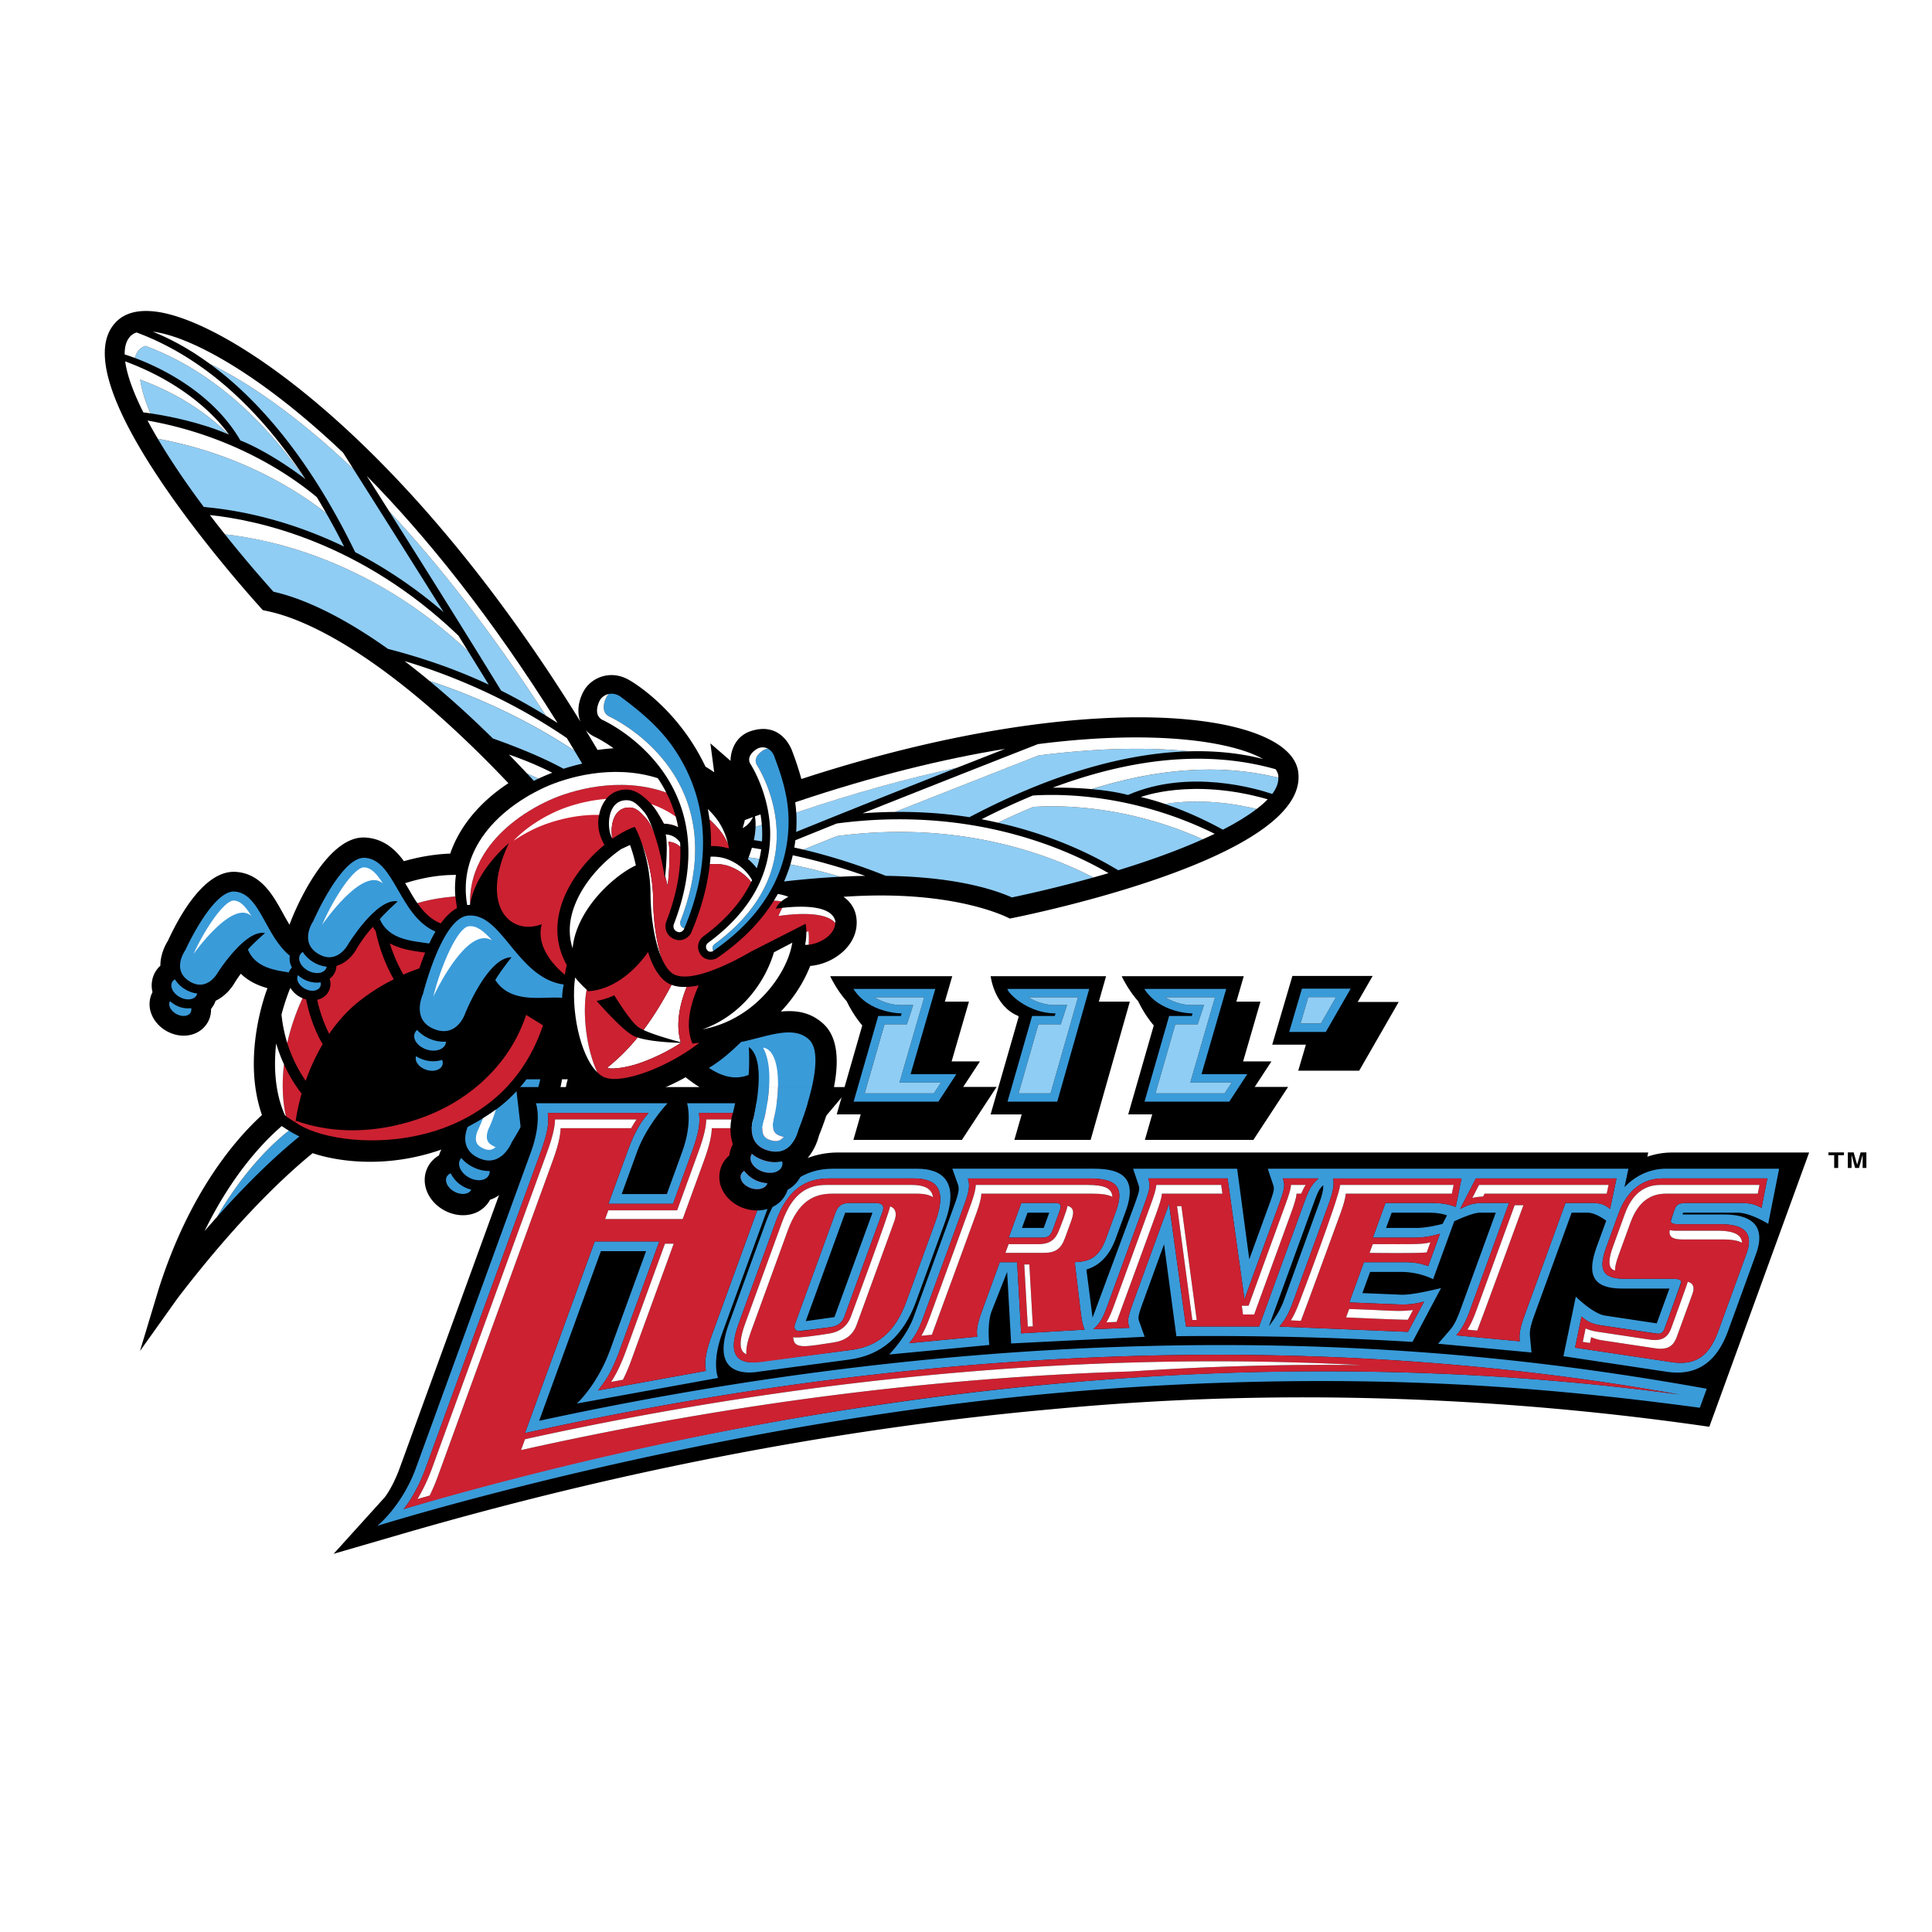 <svg xmlns="http://www.w3.org/2000/svg" width="2500" height="2500" viewBox="0 0 192.756 192.756"><g fill-rule="evenodd" clip-rule="evenodd"><path fill="#fff" d="M0 0h192.756v192.756H0V0z"/><path d="M129.518 76.985c-.182-1.243-1.133-2.288-2.713-3.13-6.455-3.436-23.809-3.649-46.854 3.867a28.381 28.381 0 0 0-.882-2.697s-.935-3.073-4.081-2.109c-1.995.61-2.117 2.66-2.102 2.995l-2.011-1.748.364 2.777c.005.037.008.072.011.109a10.762 10.762 0 0 0-.862-.557c-2.834-5.975-7.541-8.6-7.541-8.6-1.754-1.073-3.593-.4-4.433.776-.369.518-.915 1.719-.624 2.946.031.133.072.259.12.382C40.768 44.248 23.097 32.18 15.708 31.113c-1.772-.255-3.131.053-4.039.921-5.773 5.513 10.742 24.583 14.111 28.351l.205.229.229.255.334.074.301.066c1.914.422 5.174 1.596 9.839 4.782 4.362 2.98 9.08 7.131 14.037 12.348-2.859 1.881-4.881 4.325-5.808 7.029 0 0-2.046.007-4.618.754-.844-1.167-2.034-2.261-3.866-2.361-4.1-.226-7.379 8.12-7.545 8.704a29.115 29.115 0 0 1-.674-1.178c-.973-1.763-2.184-3.958-4.726-4.102-3.026-.158-5.502 4.201-6.728 6.866-.278.442-.76 1.373-.76 2.497a2.655 2.655 0 0 0-.544.69 2.717 2.717 0 0 0-.24 1.945 2.615 2.615 0 0 0-.181 1.969c.236.8.829 1.508 1.628 1.941 1.547.843 3.342.43 4.087-.94.217-.398.318-.844.306-1.297.106-.13.202-.269.283-.417.068-.127.126-.257.173-.392 1.076-.516 1.685-1.428 1.881-1.766.188-.308.408-.63.635-.933.769.755 1.72 1.181 2.656 1.442-.024.066-2.644 6.659-.547 12.655-2.756 2.526-7.272 7.83-10.303 17.35l-1.869 6.197 3.725-5.229c6.124-8.007 10.944-12.434 13.508-14.513.085.027 5.685 2.143 12.838-.355v.001c-.102.186-.18.378-.238.579-.456.263-.83.637-1.08 1.097-.826 1.518-.12 3.444 1.608 4.384.896.488 1.921.617 2.814.354a2.888 2.888 0 0 0 1.74-1.384l.014-.027a3.017 3.017 0 0 0 1.733-1.416c.169-.312.277-.649.325-1.001 1.124-.695 1.735-1.776 1.988-2.323 1.194-1.882 2.758-4.739 3.129-7.277h.58c-.171.521-.328 1.271-.199 2.104a2.697 2.697 0 0 0-.457.904 2.67 2.67 0 0 0-.961 1.024c-.75 1.434-.065 3.224 1.56 4.073.839.439 1.796.542 2.624.284a2.71 2.71 0 0 0 1.604-1.314 2.817 2.817 0 0 0 1.561-1.339c.146-.281.24-.583.284-.896.996-.656 1.531-1.634 1.754-2.139.213-.349.506-.846.824-1.439a22.955 22.955 0 0 0 3.158-1.464c1.172.907 2.898 2.141 5.017 2.141-.082.51-.195 1.047-.326 1.53-.129.431-.422 1.687.03 3.006a2.854 2.854 0 0 0-.35 1.115c-.401.341-.7.776-.863 1.274a2.882 2.882 0 0 0 .188 2.215c.42.83 1.218 1.488 2.188 1.805.969.317 2.001.258 2.832-.163a2.88 2.88 0 0 0 1.461-1.675l.008-.027a3.013 3.013 0 0 0 1.449-1.709 2.92 2.92 0 0 0 .139-1.043c.979-.888 1.385-2.062 1.533-2.646 1.274-3.154 2.996-8.718.491-11.109-1.282-1.213-2.782-1.426-4.296-1.269 1.395-1.463 2.362-3.09 2.931-4.552a5.647 5.647 0 0 0 3.276-1.432c1.001-.917 1.478-2.089 1.341-3.305-.111-.996-.619-1.683-1.293-2.161 11.233-.788 16.588 2.171 16.588 2.171s30.058-5.813 28.773-14.661zm-69.896-2.162c-.396-.667-.792-1.327-1.189-1.978.221.245.486.453.792.614.033.017.056.031.087.043l.02.009c.012.005.814.376 1.884 1.142-.528.038-1.06.093-1.594.17z"/><path d="M47.336 116.51c-.602-.273-1.016-.622-1.304-.974a.8.8 0 0 0-.132.177c-.297.546.101 1.337.891 1.768.79.429 1.67.334 1.968-.213a.84.84 0 0 0 .097-.439 3.463 3.463 0 0 1-1.52-.319z" fill="#3a9bd9"/><path fill="#cc2131" d="M53.116 104.799h.002v.002h-.002z"/><path d="M56.555 73.64c-6.322-4.314-12.524-6.595-16.188-7.681a76.357 76.357 0 0 1 2.493 1.985c3.636 1.193 9.099 3.394 14.469 6.98-.258-.429-.517-.862-.774-1.284z" fill="#fff"/><path d="M46.699 64.967c-9.494-8.912-19.413-11.123-24.26-11.659a131.743 131.743 0 0 0 4.845 5.73c2.242.494 6.052 1.885 11.424 5.702 3.675.951 6.949 2.117 10.051 3.566-.673-1.096-1.365-2.215-2.06-3.339z" fill="#8fcdf4"/><path d="M45.737 63.416c-9.714-9.312-19.95-11.518-24.797-12.029.482.633.983 1.274 1.499 1.922 4.848.536 14.767 2.747 24.26 11.659-.32-.518-.64-1.035-.962-1.552z" fill="#fff"/><path d="M38.831 51.014c3.01 4.758 7.397 11.735 11.16 17.885a56.314 56.314 0 0 1 4.469 2.5c-5.369-8.31-10.724-15.137-15.629-20.385z" fill="#8fcdf4"/><path d="M36.592 47.482c.592.933 1.36 2.142 2.239 3.531 4.904 5.248 10.26 12.075 15.629 20.385.389.241.777.483 1.166.735-6.611-10.588-13.14-18.665-19.034-24.651z" fill="#fff"/><path d="M35.292 46.842l-.004-.006c-5.652-5.367-10.608-8.739-14.334-10.526l-.001.002c4.427 3.244 9.676 8.901 14.482 18.775a46.037 46.037 0 0 1 8.83 5.993 3520.506 3520.506 0 0 0-8.973-14.238z" fill="#8fcdf4"/><path d="M35.288 46.836l.004.006-1.063-1.679c-8.524-8.096-15.468-11.657-18.993-12.074 1.615.641 3.57 1.65 5.716 3.223l.001-.002c3.727 1.787 8.682 5.159 14.335 10.526z" fill="#fff"/><path d="M14.645 41.188zM22.765 43.327c-1.563-1.574-4.377-3.833-8.774-5.452.125.945.469 2.078 1.013 3.365 1.709.257 4.938.865 7.823 2.113l-.062-.026z" fill="#8fcdf4"/><path d="M22.765 43.327l.062.027s-2.909-4.562-10.336-7.296c.177 1.344.8 3.071 1.809 5.084a32.009 32.009 0 0 1 .345.047l.359.052c-.543-1.288-.888-2.42-1.013-3.365 4.396 1.618 7.21 3.876 8.774 5.451z" fill="#fff"/><path d="M32.543 51.197c-2.813-2.21-8.536-5.904-16.797-7.42 1.23 2.082 2.771 4.374 4.584 6.8l.687.073c3.079.326 7.89 1.265 13.315 3.886a70.323 70.323 0 0 0-1.789-3.339z" fill="#8fcdf4"/><path d="M31.61 49.603c-2.393-2.002-8.18-6.103-16.889-7.645.311.585.656 1.193 1.025 1.818 8.261 1.516 13.983 5.21 16.797 7.42a67.864 67.864 0 0 0-.933-1.593z" fill="#fff"/><path d="M83.496 83.418c-1.109.446-2.219.894-3.316 1.341l-.008.007a59.096 59.096 0 0 1 8.204 2.616c6.589.098 10.485 1.229 12.584 2.154 2.869-.607 5.588-1.28 8.131-1.992-4.763-2.459-13.668-5.707-25.595-4.126zM103.609 75.373a4299.218 4299.218 0 0 0-14.292 5.63l-.005.003c2.662-.026 5.14.171 7.41.524 9.204-4.854 16.491-6.418 21.899-6.569l-.002-.003c-3.846-.399-8.881-.369-15.01.415z" fill="#8fcdf4"/><path d="M126.018 75.728c-3.088-1.747-10.797-2.979-22.457-1.489a3584.306 3584.306 0 0 0-17.503 6.907 47.538 47.538 0 0 1 3.255-.14l.005-.003c5.083-2.014 10.36-4.089 14.292-5.63 6.129-.784 11.164-.814 15.01-.415l.002.002c3.067-.085 5.532.283 7.396.768z" fill="#fff"/><path d="M116.234 80.208l-.004.001c2.609.884 4.857 2.058 5.783 2.568 1.352-.693 2.48-1.386 3.361-2.063-3.952-.965-7.128-.817-9.14-.506z" fill="#8fcdf4"/><path d="M113.826 79.52c.818.187 1.627.426 2.404.689l.004-.001c2.012-.31 5.188-.459 9.141.506.426-.327.799-.65 1.102-.968-7.606-2.186-12.651-.226-12.651-.226z" fill="#fff"/><path d="M103.098 80.503a66.614 66.614 0 0 0-3.51 1.573c-.004.003-.01.004-.012.007 5.102 1.147 8.977 2.982 11.396 4.393l.598.347c3.209-.982 6.053-2.025 8.424-3.084-7.428-3.332-13.947-3.427-16.896-3.236z" fill="#8fcdf4"/><path d="M103.047 79.369a71.115 71.115 0 0 0-5.111 2.368c.564.104 1.104.225 1.641.346.002-.003.008-.004.012-.007a66.614 66.614 0 0 1 3.51-1.573c2.949-.19 9.469-.096 16.896 3.235.412-.184.812-.367 1.195-.552-7.936-3.904-15.028-4.018-18.143-3.817z" fill="#fff"/><path d="M108.926 78.729h-.002c2.383.213 3.613.586 3.613.586 6.119-2.678 12.979-.585 14.395-.1.422-.563.625-1.107.609-1.624-4.824-1.188-10.932-1.274-18.615 1.138z" fill="#8fcdf4"/><path d="M127.264 76.745c-5.496-1.557-12.748-1.7-22.236 1.843a38.805 38.805 0 0 1 3.896.142h.002c7.684-2.412 13.791-2.327 18.615-1.138-.002-.085.004-.171-.01-.254a1.465 1.465 0 0 0-.267-.593z" fill="#fff"/><path d="M30.435 47.772c-5.286-7.55-10.859-11.378-15.915-13.26a1.45 1.45 0 0 0-.567.32 1.9 1.9 0 0 0-.506.877v.002c2.419.904 7.701 3.343 10.541 8.238 0 0 2.545.895 6.488 3.851a.42.42 0 0 1-.041-.028z" fill="#8fcdf4"/><path d="M13.953 34.832a1.43 1.43 0 0 1 .567-.32c5.056 1.882 10.629 5.71 15.915 13.26l.04.029c-5.557-8.464-11.491-12.635-16.844-14.629a1.463 1.463 0 0 0-.567.321c-.435.414-.635 1.049-.626 1.869.219.068.573.187 1.009.35v-.002c.101-.355.267-.651.506-.878zM74.313 81.82c-.107.48-.221.79-.221.79s.63-.24 1.031-1.089c-.27.098-.539.197-.81.299z" fill="#fff"/><path d="M56.225 76.7a22.2 22.2 0 0 1 1.858-.511c-.251-.424-.503-.847-.754-1.265-5.371-3.586-10.833-5.787-14.469-6.98a99.845 99.845 0 0 1 6.311 5.732c1.886.668 4.674 1.731 7.054 3.024zM53.729 77.68a32.89 32.89 0 0 0-1.138-.501h-.002c.224.238.452.482.678.727.153-.078.307-.154.462-.226z" fill="#8fcdf4"/><path d="M52.592 77.178c.364.152.747.322 1.138.501.448-.209.906-.404 1.371-.582a34.542 34.542 0 0 0-4.328-1.816c.594.607 1.202 1.245 1.817 1.896l.002.001z" fill="#fff"/><path d="M75.785 117.905a3.039 3.039 0 0 1-1.534-1.09.75.75 0 0 0-.325.391c-.164.503.291 1.103 1.017 1.341.726.237 1.448.022 1.613-.479.002-.006.001-.012.003-.017a3.3 3.3 0 0 1-.774-.146zM76.476 115.844c-.641-.16-1.111-.427-1.458-.722a.824.824 0 0 0-.098.197c-.193.591.342 1.297 1.196 1.576.854.279 1.704.027 1.897-.564a.834.834 0 0 0 .016-.449c-.488.1-1.008.097-1.553-.038zM80.731 103.733c-1.563-1.48-4.102-.336-6.8.231-.996.977-2.035 1.886-3.204 2.579 1.135.744 2.46 1.281 3.956.707 0 0 .11-.652.035-2.785 1.93 1.377.417 7.262.417 7.262s-.812 2.483 1.599 3.086c2.411.602 2.941-2.158 2.941-2.158s2.928-7.135 1.056-8.922z" fill="#3a9bd9"/><path d="M77.244 112.895c-.232-.412-.121-1.03-.058-1.233l.01-.033a.776.776 0 0 0 .006-.024c.678-2.765.683-6.838-1.07-7.082 1.261 2.262.274 6.523.031 7.472l-.006.023-.01.034c-.062.202-.175.82.058 1.232.049.087.199.353.786.499.491.123.744.013.892-.079a1.21 1.21 0 0 0 .299-.278 2.787 2.787 0 0 1-.152-.032c-.588-.147-.737-.413-.786-.499zM70.096 102.698c4.361-.816 7.226-4.078 8.396-6.791a8.246 8.246 0 0 0 .559-1.857l-1.835.962c-.82 2.807-3.107 6.251-7.12 7.686z" fill="#fff"/><path d="M29.873 113.385a11.383 11.383 0 0 1-1.054-.58c-1.351 1.051-4.366 3.756-7.169 8.608 3.543-3.98 6.37-6.529 8.223-8.028z" fill="#3a9bd9"/><path d="M28.819 112.805a12.587 12.587 0 0 1-.707-.459c-1.796 1.548-4.932 4.801-7.701 10.477.424-.494.833-.955 1.238-1.409 2.804-4.853 5.819-7.559 7.17-8.609z" fill="#fff"/><path d="M28.876 96.863c.066-.125.153-.235.249-.338-.055-.109-.111-.218-.147-.332a1.853 1.853 0 0 1-.06-.839c-2.489-2.026-3-6.262-5.533-6.405-2.196-.115-4.9 5.857-4.9 5.857s-1.397 1.938.381 3.077c1.779 1.139 2.839-.812 2.839-.812s2.757-4.368 4.735-3.978c-1.364 1.196-1.702 1.646-1.702 1.646.726 1.771 2.614 2.054 4.077 2.277.021-.05.036-.103.061-.153z" fill="#3a9bd9"/><path d="M64.2 102.763c1.086.503 3.024 1.037 3.715 1.22-.487-1.647-.185-3.583.591-5.507 0-.004-.003-.008-.003-.011-.546.021-1.057-.034-1.5-.207l-.002.001c-.989 1.886-1.934 3.349-2.801 4.504zM60.647 106.475c-.236.195 1.296.252 3.276-.442a19.327 19.327 0 0 0 4.008-1.986c-.739-.018-3.021-.106-4.317-.537a20.455 20.455 0 0 1-2.967 2.965zM23.338 89.851c-.929-.049-2.87 2.769-4.03 5.328 0 0 3.901-5.512 5.775-3.784-.582-.95-1.083-1.507-1.745-1.544z" fill="#fff"/><path d="M18.38 98.644a2.928 2.928 0 0 1-.93-.938.714.714 0 0 0-.269.271c-.252.465.087 1.137.758 1.502.67.365 1.42.284 1.672-.179a.687.687 0 0 0 .065-.177 3.001 3.001 0 0 1-1.296-.479zM17.507 100.273a2.791 2.791 0 0 1-.54-.393c-.002.004-.008.006-.01.01-.215.395.073.967.644 1.276.57.312 1.207.242 1.422-.151a.63.63 0 0 0 .052-.429 2.584 2.584 0 0 1-1.568-.313zM46.284 118.413a3.05 3.05 0 0 1-1.312-1.35.744.744 0 0 0-.39.325c-.252.465.086 1.138.758 1.503.671.364 1.42.284 1.672-.181l.006-.015a3.266 3.266 0 0 1-.734-.282z" fill="#3a9bd9"/><path d="M52.493 101.26c-2.119 6.367-7.52 8.993-8.711 9.549-.601.279-7.159 3.531-14.274 1.008-.007.051-.018.104-.025.155 3.929 2.92 20.145 3.86 24.695-9.675l-1.685-1.037z" fill="#cc2131"/><path d="M61.981 84.711c-1.58 1.08-3.644 3.071-4.623 5.567-.598 1.525-.672 2.976-.227 4.34.057-.657.22-1.332.49-2.021 1.258-3.207 4.306-5.583 5.816-6.253a14.514 14.514 0 0 0-.582-2.041l-.874.408zM71.121 81.24c-.165-.185-.333-.36-.502-.529.066.342.124.689.171 1.047.258.246.514.5.764.779a6.482 6.482 0 0 1 1.088 1.677c-.257-1.097-.746-2.11-1.521-2.974z" fill="#fff"/><path d="M66.478 79.077c-4.678-1.683-9.538-.213-11.666.76-2.805 1.282-5.17 3.167-6.551 5.412-.95 1.545-1.401 3.204-1.36 4.936-.005.03-.005.062-.01.092.548-3.216 3.285-5.631 3.886-6.158-2.954 6.194.086 9.284 3.271 8.091-.489 1.836.623 3.639 2.308 5.045.051-.34.114-.663.192-.966-2.58-4.626.649-9.438 3.762-12.001-.413-.684-.811-1.74-.528-3.056.328-1.526 1.318-2.448 2.709-2.457 1.011-.004 1.9.813 2.562 1.528.369.397.859 1.25 1.198 1.876a3.09 3.09 0 0 1 1.403.335 12.643 12.643 0 0 0-1.176-3.437zM72.642 84.214a6.423 6.423 0 0 0-1.088-1.677c-.25-.279-.506-.533-.764-.779.11.84.161 1.726.144 2.655a5.28 5.28 0 0 1 1.791.246c-.027-.149-.049-.299-.083-.445z" fill="#cc2131"/><path d="M59.783 81.232c.132-.615.376-1.125.706-1.523-2.562.188-4.589 1.056-5.006 1.247-1.685.77-3.124 1.76-4.201 2.874l.016.013a15.583 15.583 0 0 1 2.253-1.258c.481-.22 3.104-1.345 6.22-1.282l.012-.071z" fill="#fff"/><path d="M28.086 101.223l-.004.021a.112.112 0 0 1 .004-.021z"/><path d="M42.12 95c-.917-.125-2.155-.295-3.229-.88a15.43 15.43 0 0 0 1.357 3.115 20.396 20.396 0 0 1 1.588-.616 25.48 25.48 0 0 1 .584-1.576 9.85 9.85 0 0 0-.3-.043zM43.978 92.126c.48-.66 1.019-1.202 1.615-1.521l-.161-1.158a17.228 17.228 0 0 0-3.792.659c.625.89 1.356 1.64 2.338 2.02z" fill="#cc2131"/><path d="M65.628 77.641c-4.547-1.454-9.185-.044-11.25.899-2.804 1.282-5.17 3.167-6.55 5.412-1.205 1.959-1.607 4.106-1.217 6.347.094-.009.188-.018.279-.02v-.003c.005-.03.005-.062.01-.092-.042-1.732.41-3.391 1.36-4.936 1.381-2.245 3.747-4.13 6.551-5.412 2.128-.973 6.988-2.442 11.666-.76-.249-.49-.531-.969-.849-1.435z" fill="#fff"/><path d="M36.36 85.581c-2.333-.083-5.1 6.304-5.1 6.304s-1.45 2.082.458 3.26c1.908 1.18 3.001-.91 3.001-.91s2.851-4.685 4.956-4.305c-1.426 1.293-1.779 1.776-1.779 1.776.901 2.1 3.331 2.176 4.924 2.426l.001-.001c.192-.41.401-.807.625-1.187-3.658-1.587-4.061-7.241-7.086-7.363z" fill="#3a9bd9"/><path d="M36.326 86.54c-.988-.037-2.999 2.989-4.187 5.726 0 0 4.046-5.92 6.066-4.119-.633-.998-1.177-1.58-1.879-1.607z" fill="#fff"/><path d="M31.214 95.96a3.126 3.126 0 0 1-1.003-.98.76.76 0 0 0-.281.293c-.26.498.112 1.206.83 1.583.719.375 1.513.277 1.773-.221a.737.737 0 0 0 .066-.188 3.199 3.199 0 0 1-1.385-.487zM30.316 97.706a3.027 3.027 0 0 1-.58-.407c-.002.004-.008.006-.011.011-.221.422.095 1.023.706 1.343.611.32 1.286.235 1.507-.187a.677.677 0 0 0 .049-.456 2.738 2.738 0 0 1-1.671-.304z" fill="#3a9bd9"/><path d="M29.138 107.726a15.072 15.072 0 0 1-.805-1.536c-.207 1.803-.166 3.568.187 5.152-.025-.018-.053-.032-.077-.05.329.249.677.477 1.038.688.131-.956.339-1.92.61-2.872-.34-.442-.661-.901-.953-1.382zM37.205 92.473c-.538.558-1.188 1.444-1.652 2.235-.124.224-.776 1.317-1.984 1.656-.011.251-.07.494-.186.715a1.696 1.696 0 0 1-.495.573c.133.434.098.879-.1 1.257-.232.445-.647.731-1.139.844h.001a14.206 14.206 0 0 0 1.194 3.396c.797-1.163 1.713-2.2 2.732-3.046a19.427 19.427 0 0 1 3.712-2.396 16.582 16.582 0 0 1-1.804-4.81 3.57 3.57 0 0 1-.279-.424z" fill="#cc2131"/><path d="M28.444 111.292c.024.018.052.032.077.05-.353-1.584-.394-3.35-.187-5.152a15.272 15.272 0 0 1-.78-2.082c-.301 2.69-.01 5.224.89 7.184z" fill="#fff"/><path d="M52.528 107.682c-.843 1.105-1.823 2.124-2.99 2.976a21.67 21.67 0 0 1-2.869 1.765c-.241.579-.752 2.275 1.107 3.121 2.262 1.028 3.283-1.589 3.283-1.589s2.289-3.575 2.845-6.272h-1.376v-.001z" fill="#3a9bd9"/><path d="M48.808 112.496a15.026 15.026 0 0 0 .666-1.795c-.419.303-.846.593-1.281.862-.196.502-.37.892-.468 1.104 0 0-.014.031-.01.024l-.017.03c-.099.188-.32.775-.167 1.223.033.094.131.383.682.632.461.211.729.149.892.085.124-.05.24-.127.345-.22-.046-.018-.093-.035-.144-.059-.551-.25-.65-.539-.683-.634-.154-.446.067-1.033.166-1.222l.019-.03z" fill="#fff"/><path d="M42.892 103.646a3.464 3.464 0 0 1-1.276-.888.84.84 0 0 0-.252.372c-.194.592.342 1.298 1.196 1.577.854.279 1.704.026 1.897-.564a.81.81 0 0 0 .038-.216 3.569 3.569 0 0 1-1.603-.281zM42.229 105.717a3.21 3.21 0 0 1-.71-.341l-.007.016c-.165.502.291 1.103 1.017 1.34.726.238 1.448.022 1.613-.48a.745.745 0 0 0-.031-.506 3.048 3.048 0 0 1-1.882-.029zM46.618 91.362c-2.566.336-4.422 7.822-4.422 7.822s-1.204 2.54 1.097 3.478c2.301.939 3.113-1.542 3.113-1.542s2.259-5.641 4.63-5.61c-1.322 1.676-1.618 2.267-1.618 2.267 1.605 2.499 5.002 1.569 6.664 1.787a7.18 7.18 0 0 1 .162-1.337c-4.711-.662-6.162-7.302-9.626-6.865z" fill="#3a9bd9"/><path d="M46.755 92.416c-1.086.142-2.731 3.815-3.528 7.023 0 0 3.34-7.209 5.876-5.609-.874-.976-1.575-1.512-2.348-1.414z" fill="#fff"/><path d="M69.714 98.317c.029-.006.06-.016.09-.022a7.591 7.591 0 0 1-1.301.17c0 .003.003.007.003.011-.776 1.924-1.079 3.859-.591 5.507.006.021.009.043.016.063a19.253 19.253 0 0 1-4.008 1.986c-1.98.694-3.512.638-3.276.442a20.37 20.37 0 0 0 2.967-2.966 3.156 3.156 0 0 1-.423-.169c-.907-.461-2.634-2.313-3.667-3.477a7.29 7.29 0 0 0 1.763-.559c.716 1.146 1.795 2.767 2.424 3.192.128.086.294.176.489.266.868-1.154 1.812-2.618 2.801-4.504h.001c-.022-.01-.048-.012-.069-.021-1.049-.442-1.786-1.685-2.277-3.248-1.555 2.212-3.752 3.789-5.972 3.906-.058-.051-.105-.104-.161-.155l.002.003c-.449 2.403-.011 5.941 1.066 8.238.171.166.347.312.534.419.757.427 2.27.293 4.149-.365 2.25-.79 4.337-2.065 5.51-3.01-.232.033-.462.07-.7.091-.694-1.637-.316-3.73.63-5.798z" fill="#cc2131"/><path d="M58.525 98.743l-.002-.003c-.432-.4-.816-.806-1.145-1.214-.439 3.11.455 7.754 2.213 9.455-1.077-2.296-1.515-5.835-1.066-8.238z" fill="#fff"/><path d="M74.69 85.54c-.034.09-.057.146-.057.152v.028c.365.3.638.608.87.909.102-.308.189-.621.262-.937-.355-.051-.711-.104-1.075-.152zM78.227 87.944a91.518 91.518 0 0 1 5.603-.472h-.001a59.017 59.017 0 0 0-4.973-1.232c-.166.56-.377 1.129-.629 1.704z" fill="#8fcdf4"/><path d="M75.016 84.584c-.127.43-.254.769-.325.953.364.048.72.101 1.075.154.073-.316.135-.634.179-.957-.31-.051-.612-.104-.929-.15zM79.096 85.332c-.069.299-.148.601-.239.906a59.16 59.16 0 0 1 4.972 1.233h.001a74.954 74.954 0 0 1 2.487-.086 59.033 59.033 0 0 0-7.221-2.053zM83.489 82.159c-1.387.558-2.77 1.118-4.134 1.672-.029.24-.063.482-.106.729.307.069.614.132.922.206l.008-.007c1.098-.447 2.207-.895 3.316-1.341 11.928-1.581 20.833 1.667 25.594 4.126.508-.143 1.02-.284 1.51-.429-4.21-2.453-13.771-6.724-27.11-4.956z" fill="#fff"/><path d="M79.451 81.15c.03.58.026 1.202-.017 1.849a1590.513 1590.513 0 0 1 16.033-6.398c-4.812 1.021-10.264 2.52-16.024 4.474.001.026.006.05.008.075z" fill="#8fcdf4"/><path d="M79.339 80.042c.047.339.083.683.104 1.033 5.761-1.954 11.212-3.452 16.024-4.474 1.925-.758 3.583-1.407 4.816-1.888-6.067.983-13.081 2.68-20.944 5.329z" fill="#fff"/><path d="M75.213 83.818c.271.038.54.083.81.126.034-.541.031-1.091-.013-1.649l-.001-.01c-.115.042-.378.126-.627.207a7.7 7.7 0 0 1-.169 1.326z" fill="#8fcdf4"/><path d="M75.32 81.449c.062.339.073.692.062 1.042.249-.08.512-.165.627-.207-.029-.356-.074-.7-.13-1.033-.189.069-.37.129-.559.198z" fill="#fff"/><path d="M78.655 81.192c-.133-2.512-1.098-4.873-1.452-5.855-.162-.33-.37-.529-.585-.643a1.119 1.119 0 0 0-.283.068c-.344.138-1.257.798-.827 1.556 0 0 6.595 9.955-4.242 17.894 0 0-.315.271-.097.64.002.003.004.007.007.009 6.539-4.508 7.679-9.919 7.479-13.669z" fill="#3a9bd9"/><path d="M71.266 94.212c10.837-7.939 4.242-17.894 4.242-17.894-.43-.758.483-1.418.827-1.556a1.05 1.05 0 0 1 .283-.068 1.15 1.15 0 0 0-.936-.054c-.344.139-1.257.799-.827 1.556 0 0 6.595 9.954-4.243 17.894 0 0-.314.271-.097.641.219.369.608.169.608.169l.052-.038a.07.07 0 0 1-.007-.009c-.217-.37.098-.641.098-.641zM67.413 81.474a9.507 9.507 0 0 0-2.429-1.242l.069.072c.369.397.859 1.25 1.198 1.876a3.09 3.09 0 0 1 1.403.335 12.48 12.48 0 0 0-.241-1.041z" fill="#fff"/><path d="M60.762 71.476s12.843 5.695 7.123 20.429c0 0-.141.469.309.696.026.014.051.023.077.033 3.616-8.6 1.322-14.681-1.248-18.269-1.722-2.405-4.173-4.136-5.146-4.886-.431-.264-.808-.304-1.122-.243a1.13 1.13 0 0 0-.158.175c-.253.355-.74 1.587.165 2.065z" fill="#3a9bd9"/><path d="M68.194 92.601c-.45-.228-.309-.696-.309-.696 5.72-14.733-7.123-20.429-7.123-20.429-.905-.478-.418-1.71-.165-2.065.04-.057.094-.117.158-.175a1.356 1.356 0 0 0-.828.513c-.253.356-.741 1.589.165 2.068 0 0 12.842 5.694 7.123 20.429 0 0-.141.468.31.695.45.227.71-.217.71-.217.012-.03.022-.059.036-.09-.025-.01-.05-.02-.077-.033z" fill="#fff"/><path d="M62.767 80.565c.604-.005 1.002.28 1.777 1.187.223.261.462.722.697 1.302-.316-.92-.656-1.666-.966-2.028-.775-.906-1.173-1.19-1.777-1.188-2.021.011-1.97 2.99-1.407 3.798-.228-1.18.071-3.063 1.676-3.071zM41.64 90.104l.063-.017a17.493 17.493 0 0 1 3.142-.592c.201-.022.395-.041.583-.056a9.883 9.883 0 0 1 .064-2.149c-1.658-.007-3.349.279-5.079.829.108.096.792 1.404 1.227 1.985z" fill="#fff"/><path d="M31.905 103.671a15.22 15.22 0 0 1-1.361-3.958 2.734 2.734 0 0 1-.257-.082.765.765 0 0 0 .07.029c-.057-.021-.115-.033-.172-.058a21.55 21.55 0 0 0-1.525 4.455c.005.016.007.031.013.047a14.215 14.215 0 0 0 1.825 3.73 20.876 20.876 0 0 1 1.696-3.657c-.094-.169-.2-.331-.289-.506z" fill="#cc2131"/><path d="M29.969 99.49a2.54 2.54 0 0 1-1-.937c-.351.87-.648 1.766-.883 2.67.096.967.289 1.916.574 2.834a22.122 22.122 0 0 1 1.527-4.469c-.066-.027-.134-.052-.199-.086-.023-.012-.024-.013-.019-.012z" fill="#fff"/><path d="M29.988 99.503l-.019-.013c-.005-.001-.004 0 .019.013zM65.17 89.85a15.855 15.855 0 0 0-1.113-5.687c.009.026.01.059.018.085.379 1.129.806 2.843.826 4.903.021 2.3.383 4.598 1.001 6.174.025.057.057.117.081.172-.503-1.538-.793-3.593-.813-5.647zM66.686 83.982c.554.042.912.252 1.187.521-.006-.148-.006-.297-.017-.443-.297-.406-.699-.756-1.441-.812.189.756.098 2.808-.053 4.186.102.357.212.735.245.982.167-1.365.28-3.632.079-4.434zM73.467 86.751a4.61 4.61 0 0 1 1.473 1.25c.031-.063.067-.125.096-.188a4.609 4.609 0 0 0-1.841-1.797c-.882-.489-1.644-.564-2.303-.545a19.97 19.97 0 0 1-.072.75c.735-.051 1.607-.048 2.647.53z" fill="#fff"/><path d="M77.674 91.387c.083-.214.221-.537.375-.809-.224.025-.442.053-.644.082.117-.301.34-.547.566-.735-.002.002-.007.003-.008.005a6.233 6.233 0 0 0-.746-.075c.004-.006.003-.016.006-.022-1.208 1.951-3.003 3.911-5.648 5.725l-.042.029-.045.022c-.512.262-1.267.186-1.657-.473-.367-.62-.146-1.3.262-1.651l.024-.02.025-.019c2.236-1.638 3.831-3.46 4.798-5.446a4.586 4.586 0 0 0-1.473-1.25c-1.04-.578-1.912-.581-2.647-.529-.23 2.075-.803 4.345-1.851 6.814l-.02.047-.026.044c-.31.528-1.03.892-1.757.524a1.373 1.373 0 0 1-.714-1.636l.009-.031.011-.029c1.031-2.655 1.489-5.141 1.4-7.452-.275-.27-.633-.479-1.187-.521.201.801.088 3.069-.08 4.435-.033-.248-.144-.625-.245-.982l-.027.25a25.643 25.643 0 0 0-1.093-4.63c-.235-.581-.474-1.042-.697-1.302-.775-.906-1.174-1.191-1.777-1.187-1.605.008-1.904 1.891-1.677 3.071.009.013.017.031.026.043.697-.525 1.99-1.168 2.231-1.17 0 0 .164.33.207.42.101.213.304.671.521 1.318-.008-.026-.009-.06-.018-.085a15.855 15.855 0 0 1 1.113 5.687c.02 2.054.31 4.109.812 5.648-.023-.055-.055-.116-.081-.172.387.987.874 1.694 1.443 1.934 2.209.934 7.525-2.287 7.525-2.287l5.506-2.803c.05.222.071.519.071.827l.197-.101c.064.285.06.887.036 1.356 1.171-.104 2.616-1 2.658-2.164-.941-1.143-3.834-.965-5.662-.7z" fill="#cc2131"/><path d="M77.963 89.93l.008-.005c.339-.284.685-.438.685-.438-.259-.126-.625-.229-1.05-.295-.119.213-.25.427-.382.641-.003.006-.002.016-.006.022.26.013.516.035.745.075zM80.646 92.895l-.197.101c0 .47-.048.967-.128 1.265.116.008.238.002.362-.009.023-.47.027-1.072-.037-1.357zM78.049 90.578a6.53 6.53 0 0 0-.375.809c1.828-.265 4.72-.443 5.666.701a1.278 1.278 0 0 0-.005-.214c-.398-1.536-3.22-1.531-5.286-1.296z" fill="#fff"/><path d="M38.383 149.388c.102-.129.83-1.092 1.505-2.945l11.468-31.507c.665-1.832.612-2.291.557-2.775l-.43-3.706h33.361l-3.127 3.706c-.864.754-1.776 3.638-1.776 3.638a8.584 8.584 0 0 1 3.708-.812h80.796l-.09.418a7.439 7.439 0 0 1 2.459-.418h13.684l-9.959 27.363c-33.102-4.798-58.053-2.452-66.451-1.673-20.861 1.932-42.367 6.089-63.928 12.348l-6.873 1.998 5.096-5.635z"/><path d="M79.753 132.795c-.455-.021-.602-.25-.396-.815l4.008-11.014c.262-.716.714-.947 1.452-.947h2.447c.555 0 .854.131.858.497a1.31 1.31 0 0 1-.096.45l-3.769 10.358c-.262.715-.733.997-1.51 1.101.002 0-2.971.371-2.994.37zm4.572-11.8l-3.936 10.814h.002s2.813-.387 2.863-.402l3.793-10.412c-.017-.002-2.704-.002-2.722 0zM100.639 123.481l1.258-3.463h3.188c.502 0 .734.059.736.341.002.119-.039.278-.115.491l-.654 1.801c-.264.715-.514.83-1.229.83h-3.184zm1.322-.969h2.17l.553-1.521h-2.168l-.555 1.521z" fill="#3a9bd9"/><path d="M91.511 116.604h-8.45c-2.663 0-5.225 1.411-6.643 5.309l-3.693 10.146c-1.548 4.259.615 4.877 2.041 4.877.553 0 .994-.093 1.066-.102l8.878-1.185c3.236-.432 5.425-2.339 6.696-5.824l2.879-7.912c1.479-4.059-.297-5.309-2.774-5.309zm1.806 5.308l-2.879 7.912c-1.161 3.185-2.987 4.526-5.51 4.861 0 0-9.777 1.25-9.792 1.25-1.801-.017-2.424-1.07-1.493-3.727l3.745-10.297c1.16-3.185 2.918-4.339 5.319-4.339h8.449c1.705 0 2.663.583 2.658 2.065-.002.603-.162 1.354-.497 2.275z" fill="#3a9bd9"/><path d="M41.506 146.442l11.467-31.507c1.156-3.178.492-4.866.492-4.866h13.139s-2.075 2.185-3.051 4.866l-1.528 4.201h4.503l1.528-4.201c1.091-2.999.492-4.866.492-4.866h13.14s-1.928 1.784-3.049 4.866l-6.582 18.08c-1.076 2.948-.416 4.46-.416 4.46l-14.089 2.556s2.046-1.854 3.314-5.337l3.592-9.866h-4.506l-6.161 16.926c23.119-5.011 46.02-7.556 68.086-7.556 18.352 0 33.736 1.718 48.404 4.357l-.689 1.897c-11.42-1.534-23.176-2.665-37.74-2.665a295.408 295.408 0 0 0-27.332 1.277c-35.383 3.281-66.875 13.172-66.875 13.172s2.469-1.97 3.861-5.794zm-1.247 4.124c8.814-2.718 47.75-13.824 91.786-13.751h.16c11.574.001 23.018.714 34.254 2.173.363.048.725.095 1.088.145-14.482-2.606-29.846-3.964-46.021-3.964-22.834 0-46.022 2.707-69.15 7.811l6.96-19.121h6.443l-3.943 10.836c-.786 2.159-1.4 3.063-2.176 4.033l10.768-1.953a4.36 4.36 0 0 1-.064-.707c-.003-.652.159-1.5.724-3.052l6.582-18.08c.786-2.159 1.378-3.011 2.125-3.897H69.736c.026.223.044.441.043.68 0 .715-.161 1.599-.75 3.218l-1.882 5.168h-6.445l1.882-5.168c.786-2.159 1.379-3.011 2.125-3.897H54.653c.026.223.043.441.043.68-.001.715-.164 1.599-.753 3.218l-11.466 31.507c-1.019 2.796-2.218 4.121-2.218 4.121z" fill="#3a9bd9"/><path d="M166.289 136.862l-10.305-1.552 1.234-5.941s1.746 1.739 2.955 1.893l5.121.772 1.264-3.472c-.029-.003-4.686-.003-4.686-.003-2.82 0-3.641-1.218-2.562-4.177l.941-2.588s-1.023-.804-1.855-.804h-1.592l-3.732 10.25c-.461 1.266-.463 1.7-.418 2.177l.145 1.521-9.322-.873 1.102-1.272c.361-.419.652-.812 1.109-2.062l3.545-9.74h-1.592c-.768 0-2.553.86-2.553.86l-2.105 5.782s-1.289-.735-3.24-.735h-3.045l-.771 2.114 3.904.163c1.143.046 3.945-.664 3.945-.664l-2.854 5.373c-12.166-.759-23.553-.568-23.553-.568l-1.23-9.175-2.074 5.7c-.564 1.552-.535 1.629-.383 2.066l.523 1.464-13.322.666-.4-7.14-1.564 3.971c-.455 1.25-.213 3.318-.213 3.318l-9.991.954s1.696-1.735 2.431-3.716l4.116-11.312c.473-1.296.425-1.623.301-1.975l-.547-1.535h14.036c2.279 0 4.621.499 3.266 4.224l-.994 2.723c-.74 2.034-1.9 2.802-2.932 3.114l.615 4.798 4.172-11.234c.566-1.559.539-1.641.383-2.098l-.51-1.526h10.379l1.211 9.036 1.971-5.412c.566-1.559.539-1.641.385-2.098l-.512-1.526h35.982l-.393 1.846c.863-.929 2.295-1.846 4.152-1.846h11.279l-1.092 5.499s-1.812-1.143-3.129-1.111h-5.354l-.066.181h4.107c3.465 0 4.045 1.701 3.227 3.948l-2.787 7.661c-.854 2.344-2.326 4.163-5.068 4.163-.332 0-.684-.026-1.055-.082zm1.482-.889c1.906-.034 2.938-1.184 3.67-3.191l2.789-7.661c.176-.486.262-.905.262-1.263-.004-1.218-1.016-1.716-2.873-1.716h-3.992c-.658 0-.92-.051-.924-.311-.004-.087.375-1.164.375-1.164.193-.531.443-.648 1.322-.648h5.238c1.086 0 1.525.187 2.109.485l.582-2.931h-10.455c-1.986 0-3.555 1.2-4.395 3.507l-1.201 3.303c-.268.732-.4 1.313-.398 1.768.004 1.075.771 1.439 2.348 1.439h4.592c.658 0 .904.066.904.323 0 .086-1.662 4.679-1.68 4.717-.236.544-.605.43-.758.42-.031-.002-5.602-.827-5.602-.827-1.049-.159-1.475-.515-1.898-.87l-.643 3.102 9.629 1.447c.311.047.604.071.879.072h.027l.093-.001zm-77.06-1.963l6.793-.647a3.1 3.1 0 0 1-.035-.451c-.002-.443.104-1.008.48-2.042l1.797-4.94h1.732l.4 7.101 6.342-.372c-.283-.554-.381-1.627-.498-2.574l-.496-4.154c1.232-.092 2.336-.207 3.127-2.379l.992-2.723c.219-.598.326-1.098.328-1.511.01-1.293-1.016-1.743-2.975-1.743H96.557c.077.217.123.43.123.686 0 .427-.126.974-.446 1.854l-4.118 11.312c-.513 1.407-.907 1.979-1.405 2.583zm60.914-.188a3.738 3.738 0 0 1-.021-.399c-.002-.492.1-1.081.5-2.182l4.084-11.223h2.561c1.039 0 1.404.209 1.885.603l.646-3.048h-14.033l-1.572 3.048c.764-.394 1.279-.603 2.318-.603h2.562l-3.898 10.713c-.512 1.406-.893 1.944-1.371 2.495l6.339.596zm-23.977-1.472l12.826.53 1.607-3.024c-.557.141-1.172.298-2.186.298-.107 0-5.279-.21-5.279-.21l1.461-4.015h4.016c1.295 0 1.863.207 2.396.393l1.178-3.232c-.668.186-1.391.393-2.682.393h-4.016l1.26-3.463h4.594c1.314 0 1.885.209 2.418.394l.572-2.839h-12.789c.018.145.029.287.029.442 0 .466-.105 1.041-.49 2.098l-3.537 9.715c-.51 1.404-.895 1.951-1.378 2.52zm-18.566.268l3.607-.143a1.94 1.94 0 0 1-.137-.662c0-.402.154-.907.541-1.972l3.543-9.729 1.686 12.233h7.297l4.408-12.119c.605-1.663.785-1.962 1.521-2.654h-3.555c.082.249.131.447.131.676 0 .407-.156.913-.543 1.979l-3.42 9.394-1.686-12.048h-7.918c.084.249.133.447.133.676-.002.407-.156.913-.545 1.979l-3.537 9.713c-.602 1.663-.782 1.964-1.526 2.677zM131 120.228l-4.4 12.082s1.002-1.227 1.459-2.481l3.533-9.715c.375-1.027.443-1.491.428-1.868-.387.366-.506.562-1.02 1.982zm7.291 2.284h3.047c1.119 0 2.59-.406 2.59-.406l.439-.853c-.436-.143-.922-.262-1.896-.262h-3.623l-.557 1.521z" fill="#3a9bd9"/><path d="M73.697 132.058l3.691-10.146c1.16-3.185 2.918-4.339 5.319-4.339h8.449c2.399 0 3.318 1.154 2.16 4.339l-2.879 7.912c-1.161 3.185-2.987 4.526-5.51 4.861l-8.881 1.187a6.74 6.74 0 0 1-.867.063c-1.867.001-2.498-1.088-1.482-3.877zm.772 3.057a2.234 2.234 0 0 1-.01-.205c-.003-.502.142-1.163.438-1.979l3.693-10.146c1.052-2.891 2.557-3.692 4.437-3.692h8.449c.727 0 1.259.117 1.618.354-.12-.671-.544-1.227-2.174-1.227h-8.449c-1.823 0-3.353.719-4.436 3.692l-3.692 10.146c-.331.906-.449 1.535-.451 1.977-.004.843.412.999.577 1.08zm6.611-.868c.148-.019.305-.039.472-.063.325-.047.685-.103 1.082-.164l.527-.08c1.172-.175 1.935-.743 2.3-1.742l3.768-10.358a2.03 2.03 0 0 0 .137-.686c-.002-.598-.428-.747-.56-.797.009.411-3.901 10.968-3.901 10.968-.363 1.002-1.138 1.588-2.298 1.741 0 0-2.284.377-3.146.377l-.011-.001c-.174-.001-.289-.018-.311-.057.012.672.338.909 1.042.923l.069.001c.235 0 .512-.024.83-.062zm-.903-1.478l2.571-.344c.777-.104 1.248-.386 1.51-1.101l3.769-10.358c.262-.716-.022-.947-.763-.947h-2.447c-.738 0-1.19.231-1.452.947l-4.008 11.014c-.215.593-.043.817.466.817.104 0 .222-.01.354-.028zM92.115 131.426l4.118-11.312c.512-1.409.528-1.963.324-2.54H108.7c2.584 0 3.545.784 2.646 3.254l-.992 2.723c-.791 2.172-1.895 2.287-3.127 2.379l.496 4.154c.117.947.215 2.021.498 2.574l-6.342.372-.4-7.101h-1.732l-1.797 4.94c-.512 1.409-.523 1.944-.445 2.493l-6.793.647c.497-.603.891-1.175 1.403-2.583zm4.763-11.313l-4.118 11.312c-.294.806-.556 1.371-.836 1.843l1.048-.102c.11-.258 4.461-12.184 4.461-12.184.295-.811.449-1.396.48-1.891h11.104c.916 0 1.557.104 1.963.318-.055-.828-.693-1.191-2.52-1.191H97.359c-.031.496-.187 1.084-.481 1.895zm5.665 12.242l.504-.027-.348-6.174h-.508l.352 6.201zM100.311 125h3.832c1.102 0 1.697-.349 2.109-1.478l.654-1.799c.109-.299.156-.535.158-.723.004-.443-.25-.615-.566-.697v.014c0 .319-.803 2.334-.803 2.334-.367 1.01-.924 1.479-2.107 1.479h-2.959l-.318.87zm.328-1.519h3.184c.715 0 .965-.115 1.229-.83l.654-1.801c.26-.715.094-.832-.621-.832h-3.188l-1.258 3.463zM110.609 129.94l3.537-9.713c.604-1.663.646-1.962.412-2.654h7.918l1.686 12.048 3.42-9.394c.605-1.663.645-1.962.412-2.654h3.555c-.736.692-.916.991-1.521 2.654l-4.408 12.119h-7.297l-1.686-12.233-3.543 9.729c-.604 1.661-.643 1.96-.404 2.634l-3.607.143c.743-.714.923-1.015 1.526-2.679zm4.184-9.712l-3.535 9.713c-.344.949-.572 1.515-.871 1.988l1.018-.041c.123-.297 3.943-10.787 3.943-10.787.352-.965.535-1.535.578-2.008h6.033l-.119-.873h-6.471c-.039.475-.224 1.043-.576 2.008zm4.166 11.47h.439l-1.527-11.36h-.436l1.524 11.36zm5.053-.554h1.117l.234-.648 3.42-9.395c.354-.965.537-1.535.576-2.008h.459c.146-.348.287-.623.451-.873h-1.465c-.039.476-.225 1.043-.576 2.008l-3.656 10.042h-.677l.117.874zM127.648 132.35c.482-.568.867-1.115 1.379-2.521l3.537-9.715c.512-1.409.529-1.963.461-2.54h12.789l-.572 2.839c-.533-.185-1.104-.394-2.418-.394h-4.594l-1.26 3.463h4.016c1.291 0 2.014-.207 2.682-.393l-1.178 3.232c-.533-.186-1.102-.393-2.396-.393h-4.016l-1.461 4.015 4.82.199c1.297.056 2.008-.126 2.645-.287l-1.607 3.024-12.827-.529zm1.141-.613l1.002.042c.141-.306 3.975-10.796 3.975-10.796.307-.844.453-1.418.506-1.891h10.582l.176-.873h-11.314c-.158 1.429-4.041 11.608-4.041 11.608-.314.859-.589 1.438-.886 1.91zm11.566-.066l.082-.001.025-.001.512-.966-.15.019c-.445.048-.816.067-1.223.069h-.045l-.09-.001c-.17-.001-.348-.004-.539-.011-.881-.03-2.07-.109-4.258-.177-.021-.001-.043-.001-.064-.003l-.307.84s5.053.231 6.031.231a.244.244 0 0 0 .026.001zm-.861-6.653a71.233 71.233 0 0 0 2.301-.03c.197-.008.361-.017.482-.028l.066-.007.367-1.011a3.88 3.88 0 0 1-.291.069c-.543.104-1.25.122-2.771.123h-.047c-.693 0-1.553-.004-2.641-.004l-.318.87s1.285.017 2.65.018h.202zM145.285 133.227c.479-.551.859-1.089 1.371-2.495l3.898-10.713h-2.562c-1.039 0-1.555.209-2.318.603l1.572-3.048h14.033l-.646 3.048c-.48-.394-.846-.603-1.885-.603h-2.561l-4.084 11.223c-.514 1.408-.535 1.979-.479 2.581l-6.339-.596zm1.119-.566l.98.092c.154-.321 4.607-12.507 4.607-12.507h-.873l-3.816 10.485c-.316.873-.597 1.456-.898 1.93zm.491-13.141c.326-.08.67-.128 1.08-.142l.146-.285h12.182l.186-.873h-12.924l-.67 1.3zM166.773 135.901l-9.629-1.447.643-3.102c.424.355.85.711 1.898.87l5.166.776c.832.127 1.041.061 1.244-.494l1.553-4.268c.193-.529.051-.647-.828-.647h-4.592c-2.242 0-2.848-.737-1.949-3.207l1.201-3.303c.84-2.307 2.408-3.507 4.395-3.507h10.455l-.582 2.931c-.584-.299-1.023-.485-2.109-.485H168.4c-.879 0-1.129.117-1.322.648l-.301.829c-.203.554-.027.646.85.646h3.992c2.402 0 3.391.832 2.611 2.979l-2.789 7.661c-.742 2.039-1.797 3.192-3.762 3.192a5.9 5.9 0 0 1-.906-.072zm-1.017-1.339c.744-.021 1.178-.344 1.463-.994.02-.044.039-.09.057-.138.006-.017.012-.034.02-.051l1.555-4.268a1.63 1.63 0 0 0 .113-.54c.004-.365-.193-.592-.57-.687-.023.126-1.652 4.62-1.652 4.62a3.92 3.92 0 0 0-.029.078c-.301.765-.771 1.086-1.512 1.106l-.074.001-.068-.001a4.381 4.381 0 0 1-.53-.049l-5.164-.777a4.235 4.235 0 0 1-1.166-.328l-.281 1.345.715.107.119-.579c.303.139.676.253 1.168.327l5.166.778.129.018a3.778 3.778 0 0 0 .428.03l.035.001.078.001zm-4.633-7.794c.004-.37.123-.866.357-1.512l1.203-3.303c.748-2.063 2.008-2.86 3.51-2.86h9.18l.174-.873h-9.908c-1.738 0-2.869 1.094-3.514 2.86l-1.201 3.303c-.258.71-.35 1.2-.348 1.542.004.653.354.767.547.843zm6.824-3.105h3.99c.85 0 1.465.107 1.863.328-.037-.6-.471-1.201-2.416-1.201h-3.994c-.301 0-.576-.009-.803-.067-.014.076-.02.146-.02.211.001.531.425.729 1.38.729z" fill="#cc2131"/><path d="M42.476 146.442l11.466-31.507c.786-2.159.813-3.011.71-3.897h10.055c-.747.887-1.339 1.738-2.125 3.897l-1.882 5.168h6.445l1.882-5.168c.786-2.159.811-3.011.708-3.897h10.058c-.748.887-1.34 1.738-2.125 3.897l-6.582 18.08c-.786 2.16-.792 2.955-.66 3.759l-10.768 1.953c.776-.97 1.39-1.874 2.176-4.033l3.943-10.836h-6.443l-6.96 19.121c23.128-5.104 46.316-7.811 69.15-7.811 16.176 0 31.539 1.357 46.021 3.964-40.766-5.476-84.185-1.085-127.288 11.434.002 0 1.201-1.325 2.219-4.124zm12.114-31.506l-11.468 31.507a17.664 17.664 0 0 1-1.475 3.117c.406-.116.815-.231 1.222-.346a19.31 19.31 0 0 0 .809-1.9l11.466-31.504c.556-1.531.76-2.464.788-3.25h7.042a9.35 9.35 0 0 1 .539-.873h-8.137c-.027.786-.23 1.719-.786 3.249zm-2.21 28.654l-.395 1.083.869-.191c20.283-4.479 40.406-7.042 59.951-7.651a294.16 294.16 0 0 1 19.412-.656h.154c1.162 0 2.324.008 3.482.021a278.167 278.167 0 0 0-14.564-.379c-22.326-.001-45.512 2.615-68.909 7.773zm10.101-8.896c-.526 1.446-.988 2.379-1.51 3.179l1.181-.214c.29-.571.577-1.243.885-2.094l4.18-11.481h-.873l-3.863 10.61zm-2.106-13.069h7.737l2.119-5.815c.556-1.531.758-2.464.788-3.25h7.041c.177-.319.354-.606.538-.873h-8.134c-.028.786-.232 1.72-.789 3.249l-2.116 5.816h-6.866l-.318.873z" fill="#cc2131"/><path d="M79.139 133.385c.129.23 3.468-.319 3.468-.319 1.16-.153 1.935-.739 2.298-1.741 0 0 3.911-10.557 3.901-10.968.173.064.846.301.423 1.482l-3.768 10.358c-.366.999-1.128 1.567-2.3 1.742-1.304.195-2.259.369-2.911.369-.751.001-1.099-.23-1.111-.923z" fill="#fff"/><path d="M74.343 132.058l3.692-10.146c1.083-2.974 2.613-3.692 4.436-3.692h8.449c1.629 0 2.054.556 2.174 1.227-.359-.236-.892-.354-1.618-.354h-8.449c-1.88 0-3.385.802-4.437 3.692l-3.693 10.146c-.338.934-.48 1.664-.428 2.185-.252-.125-1.086-.424-.126-3.058zM100.311 125l.318-.87h2.959c1.184 0 1.74-.469 2.107-1.479 0 0 .83-2.079.803-2.348.449.117.773.414.408 1.42l-.654 1.799c-.412 1.129-1.008 1.478-2.109 1.478h-3.832z" fill="#fff"/><path d="M92.761 131.426l4.118-11.312c.293-.812.45-1.399.481-1.894h11.102c1.826 0 2.465.363 2.52 1.191-.406-.215-1.047-.318-1.963-.318H97.914c-.031.494-.186 1.08-.48 1.891 0 0-4.352 11.926-4.461 12.184l-1.048.102c.28-.473.541-1.039.836-1.844zM102.191 126.154h.508l.348 6.174-.504.027-.352-6.201zM124.012 131.144l-.117-.874h.677l3.656-10.042c.352-.965.537-1.532.576-2.008h1.465c-.164.25-.305.525-.451.873h-.459c-.039.473-.223 1.043-.576 2.008l-3.42 9.395-.234.648h-1.117zM111.258 129.94l3.535-9.713c.352-.965.537-1.532.576-2.008h6.471l.119.873h-6.033c-.043.473-.227 1.043-.578 2.008 0 0-3.82 10.49-3.943 10.787l-1.018.041c.299-.473.527-1.038.871-1.988z" fill="#fff"/><path fill="#fff" d="M118.959 131.698l-1.523-11.36h.435l1.527 11.36h-.439zM136.643 125l.318-.87c3.977 0 4.92.043 5.75-.188l-.367 1.011c-.436.052-1.725.065-2.965.065-1.397 0-2.736-.018-2.736-.018zM134.299 131.439l.307-.84c4.145.127 4.742.297 6.369.104l-.512.966a2.263 2.263 0 0 1-.133.002c-.978 0-6.031-.232-6.031-.232z"/><path d="M128.789 131.737c.297-.473.572-1.052.885-1.909 0 0 3.883-10.18 4.041-11.608h11.314l-.176.873h-10.582c-.053.473-.199 1.047-.506 1.891 0 0-3.834 10.49-3.975 10.796l-1.001-.043zM147.564 118.22h12.924l-.186.873H148.12l-.146.285c-.41.014-.754.062-1.08.142l.67-1.3zM146.404 132.661c.301-.475.582-1.057.898-1.93l3.816-10.485h.873s-4.453 12.186-4.607 12.507l-.98-.092zM160.924 124.383l1.201-3.303c.645-1.767 1.775-2.86 3.514-2.86h9.908l-.174.873h-9.18c-1.502 0-2.762.797-3.51 2.86l-1.203 3.303c-.234.646-.354 1.142-.357 1.512-.295-.116-.949-.32-.199-2.385z" fill="#fff"/><path d="M171.938 123.663h-3.99c-1.074 0-1.475-.251-1.359-.94.227.059.502.067.803.067h3.994c1.945 0 2.379.602 2.416 1.201-.4-.22-1.015-.328-1.864-.328zM165.084 134.514l-5.166-.778a4.296 4.296 0 0 1-1.168-.327l-.119.579-.715-.107.281-1.345c.299.138.674.255 1.166.328l5.164.777c1.17.177 1.834-.097 2.213-1.136 0 0 1.629-4.494 1.652-4.62.535.135.709.534.457 1.227l-1.555 4.268c-.293.802-.754 1.184-1.619 1.184a4.36 4.36 0 0 1-.591-.05zM52.38 143.59c23.397-5.158 46.583-7.773 68.909-7.773 4.9 0 9.76.127 14.564.379a292.153 292.153 0 0 0-23.049.635c-19.545.609-39.668 3.173-59.951 7.651l-.869.191.396-1.083zm83.474-7.395zM62.481 134.694l3.863-10.61h.873l-4.18 11.481a18.594 18.594 0 0 1-.885 2.094l-1.181.214c.523-.8.984-1.732 1.51-3.179zM60.375 121.625l.317-.873h6.866l2.116-5.816c.557-1.529.761-2.463.789-3.249h8.134c-.184.267-.36.554-.538.873h-7.041c-.03.786-.232 1.719-.788 3.25l-2.119 5.815h-7.736zM43.122 146.442l11.468-31.507c.556-1.529.759-2.463.786-3.249h8.137a9.566 9.566 0 0 0-.539.873h-7.042c-.028.786-.232 1.719-.788 3.25l-11.466 31.504c-.265.724-.54 1.355-.809 1.9-.407.114-.816.229-1.222.346.443-.73.983-1.766 1.475-3.117z" fill="#fff"/><path d="M79.675 112.655s-.53 2.76-2.941 2.158c-2.411-.603-1.599-3.086-1.599-3.086s.409-1.593.53-3.314h-5.952c1.022.645 2.273 1.207 3.704 1.207-.082.51-.195 1.047-.326 1.53-.129.431-.422 1.687.03 3.006a2.854 2.854 0 0 0-.35 1.115c-.401.341-.7.776-.863 1.274a2.887 2.887 0 0 0 .187 2.215c.421.83 1.218 1.488 2.188 1.805.969.317 2.001.258 2.832-.163a2.88 2.88 0 0 0 1.461-1.675l.008-.027a3.013 3.013 0 0 0 1.449-1.709 2.92 2.92 0 0 0 .139-1.043c.18-.164.335-.339.479-.517a8.374 8.374 0 0 0-.817.333s.914-2.887 1.779-3.643l.914-1.082c.268-.838.511-1.73.685-2.627h-2.199c-.494 2.184-1.338 4.243-1.338 4.243zm-3.118 5.412c-.165.502-.887.717-1.613.479s-1.181-.838-1.017-1.341a.746.746 0 0 1 .325-.391c.343.476.868.872 1.534 1.09a3.3 3.3 0 0 0 .774.146c-.002.006-.001.012-.003.017zm1.456-1.736c-.193.592-1.042.844-1.897.564-.854-.279-1.39-.985-1.196-1.576a.772.772 0 0 1 .098-.197c.348.295.817.562 1.458.722a3.456 3.456 0 0 0 1.553.038.834.834 0 0 1-.016.449z"/><path d="M74.251 116.815a.75.75 0 0 0-.325.391c-.164.503.291 1.103 1.017 1.341.726.237 1.448.022 1.613-.479.002-.006.001-.012.003-.017a3.3 3.3 0 0 1-.774-.146 3.037 3.037 0 0 1-1.534-1.09zM76.476 115.844c-.641-.16-1.111-.427-1.458-.722a.824.824 0 0 0-.098.197c-.193.591.342 1.297 1.196 1.576.854.279 1.704.027 1.897-.564a.834.834 0 0 0 .016-.449c-.488.1-1.008.097-1.553-.038zM76.733 114.813c2.411.602 2.941-2.158 2.941-2.158s.844-2.06 1.336-4.242h-3.394a15.162 15.162 0 0 1-.416 3.19l-.006.024-.01.033c-.063.203-.174.821.058 1.233.049.087.199.353.786.498.054.014.104.023.152.032a1.227 1.227 0 0 1-.299.278c-.147.092-.4.202-.892.079-.587-.146-.736-.412-.786-.499-.232-.412-.12-1.03-.058-1.232l.01-.034a20.25 20.25 0 0 0 .576-3.603h-1.069c-.121 1.722-.53 3.314-.53 3.314s-.81 2.485 1.601 3.087z" fill="#3a9bd9"/><path d="M76.164 111.993l-.006.023-.01.034c-.062.202-.175.82.058 1.232.05.087.199.353.786.499.491.123.744.013.892-.079a1.21 1.21 0 0 0 .299-.278 2.787 2.787 0 0 1-.152-.032c-.587-.146-.736-.411-.786-.498-.232-.412-.121-1.03-.058-1.233l.01-.033a15.236 15.236 0 0 0 .422-3.214h-.884a20.419 20.419 0 0 1-.571 3.579z" fill="#fff"/><path d="M129.525 106.825l2.016-6.861h8.008l-3.944 6.861h-6.08zM94.206 108.441l2.466-8.505H84.496s1.237 2.779 3.457 4.01l-2.809 9.779H95.97l3.463-5.284h-5.227zM123.289 108.441l2.465-8.505h-12.176s1.238 2.779 3.457 4.01l-2.809 9.779h10.826l3.463-5.284h-5.226zM101.211 99.937s.336 3.036 2.807 3.99l-2.814 9.799h7.609l3.91-13.789h-11.512z"/><path d="M92.54 105.899l2.466-8.504H82.831s1.236 2.778 3.457 4.01l-2.809 9.779h10.827l3.462-5.285H92.54zM121.623 105.899l2.467-8.504h-12.176s1.236 2.778 3.457 4.01l-2.809 9.779h10.826l3.463-5.285h-5.228zM98.84 97.396s.336 3.035 2.809 3.989l-2.816 9.8h7.609l3.91-13.789H98.84z"/><path d="M90.85 107.17l2.465-8.504h-8.168c1.575 2.471 4.815 2.442 4.815 2.442l-.083.256h-2.257l-2.456 8.55h8.454l1.797-2.744H90.85zm2.319 1.913h-6.9l1.978-6.887h2.234l.627-1.92h-1.257c-1.054-.02-1.95-.377-2.624-.779h4.98l-2.466 8.505h4.134c-.35.539-.539.824-.706 1.081zM119.875 107.17l2.465-8.504h-8.168c1.574 2.471 4.814 2.442 4.814 2.442l-.084.256h-2.256l-2.457 8.55h8.455l1.797-2.744h-4.566zm2.307 1.913h-6.9c.432-1.498 1.721-5.985 1.979-6.887h2.234l.627-1.92h-1.256c-1.055-.02-1.951-.377-2.625-.779h4.98c-.473 1.628-2.465 8.505-2.465 8.505h4.133l-.707 1.081zM100.5 98.666c.146.536 2.088 2.395 4.709 2.438l-.002.004h.107l-.082.256h-2.258l-2.455 8.55h4.963l3.188-11.248h-8.17zm4.314 10.417h-3.189l1.977-6.887h2.234l.627-1.92h-1.256c-1.055-.02-1.951-.377-2.623-.779h4.973l-2.743 9.586z" fill="#3a9bd9"/><path d="M126.93 104.229l2.015-6.861h8.006l-3.941 6.861h-6.08z"/><path d="M129.895 98.638l-1.27 4.32h3.65l2.482-4.32h-4.862zm1.89 3.473h-2.027l.771-2.626h2.764l-1.508 2.626z" fill="#3a9bd9"/><path d="M89.742 108.002l2.466-8.505h-4.98c.674.402 1.57.76 2.624.779h1.257l-.627 1.92h-2.234l-1.978 6.887h6.9l.707-1.081h-4.135zM118.756 108.002s1.992-6.877 2.465-8.505h-4.98c.674.402 1.57.76 2.625.779h1.256l-.627 1.92h-2.234c-.258.901-1.547 5.389-1.979 6.887h6.9l.707-1.081h-4.133zM107.557 99.497h-4.973c.672.402 1.568.76 2.623.779h1.256l-.627 1.92h-2.234l-1.977 6.887h3.189l2.743-9.586zM131.785 102.111h-2.027l.771-2.626h2.764l-1.508 2.626z" fill="#8fcdf4"/><path d="M183.396 116.528h-.398v-1.277h-.576v-.274h1.551v.274h-.577v1.277zM186.209 116.528h-.373v-1.296h-.006l-.355 1.296h-.391l-.348-1.296h-.006v1.296h-.371v-1.551h.582l.346 1.223h.004l.34-1.223h.578v1.551z"/></g></svg>